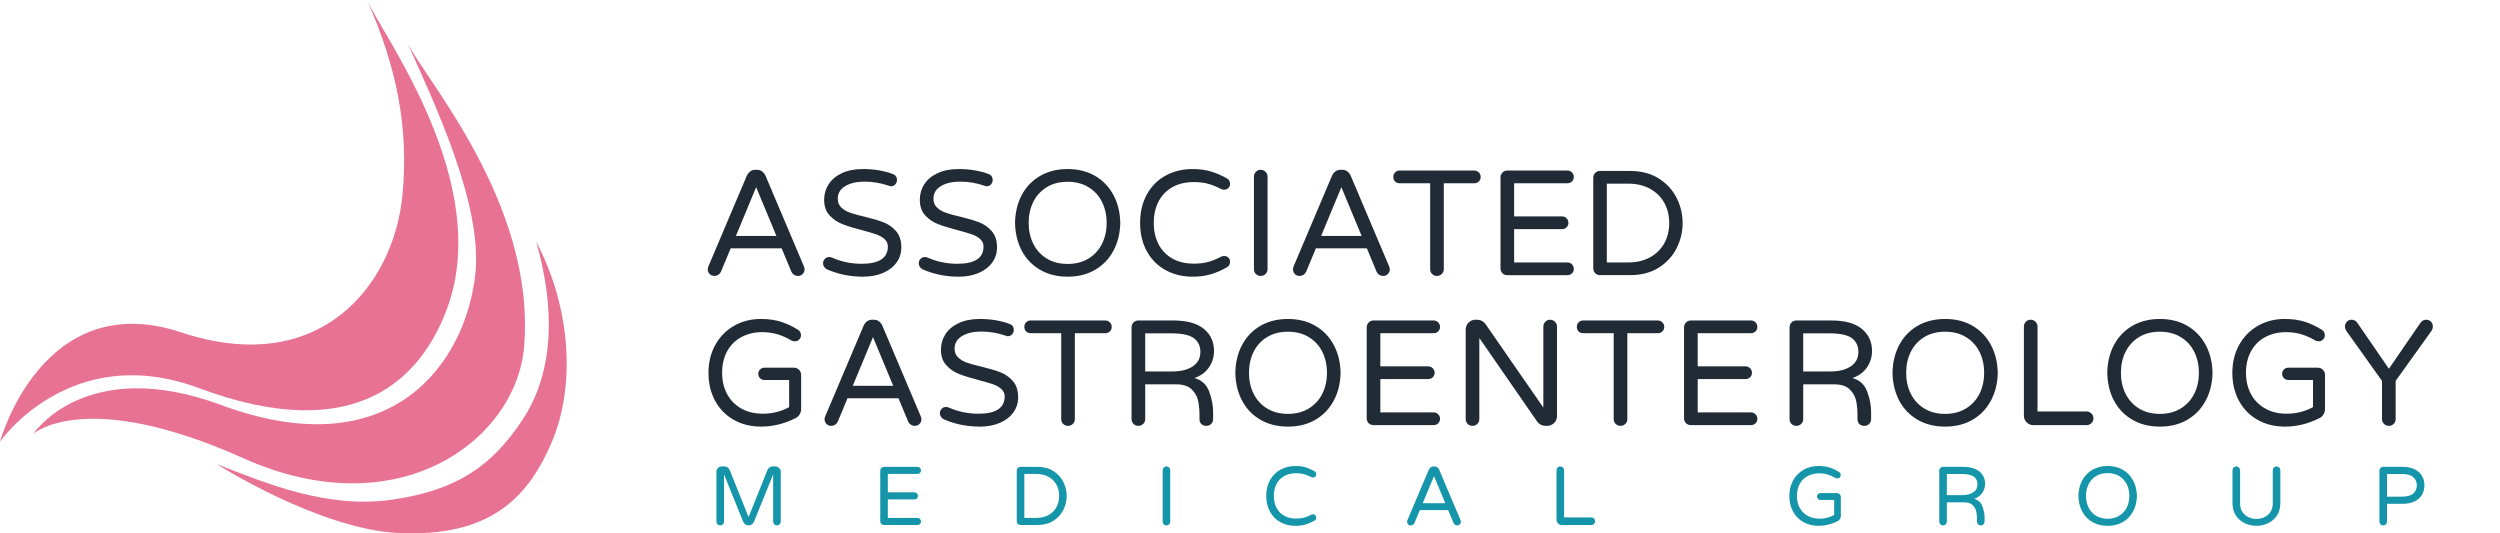 <?xml version="1.0" encoding="UTF-8" standalone="no"?><!DOCTYPE svg PUBLIC "-//W3C//DTD SVG 1.1//EN" "http://www.w3.org/Graphics/SVG/1.1/DTD/svg11.dtd"><svg width="300px" height="64px" viewBox="0 0 300 64" version="1.1" xmlns="http://www.w3.org/2000/svg" xmlns:xlink="http://www.w3.org/1999/xlink" xml:space="preserve" xmlns:serif="http://www.serif.com/" style="fill-rule:evenodd;clip-rule:evenodd;stroke-linejoin:round;stroke-miterlimit:1.414;"><g id="Logo-color" serif:id="Logo/color"><path id="Medical-Group" d="M86.42,63.05c-0.127,0 -0.233,-0.043 -0.32,-0.13c-0.087,-0.087 -0.13,-0.193 -0.13,-0.32l0,-5.97c0,-0.18 0.063,-0.335 0.19,-0.465c0.127,-0.13 0.28,-0.195 0.46,-0.195l0.33,0c0.133,0 0.255,0.04 0.365,0.12c0.11,0.08 0.192,0.18 0.245,0.3l2.27,5.66l2.27,-5.66c0.053,-0.12 0.135,-0.22 0.245,-0.3c0.11,-0.08 0.232,-0.12 0.365,-0.12l0.33,0c0.18,0 0.333,0.065 0.46,0.195c0.127,0.13 0.19,0.285 0.19,0.465l0,5.97c0,0.127 -0.043,0.233 -0.13,0.32c-0.087,0.087 -0.193,0.13 -0.32,0.13c-0.127,0 -0.235,-0.043 -0.325,-0.13c-0.09,-0.087 -0.135,-0.193 -0.135,-0.32l0,-5.68l-2.31,5.71c-0.053,0.127 -0.138,0.228 -0.255,0.305c-0.117,0.077 -0.245,0.115 -0.385,0.115c-0.14,0 -0.268,-0.038 -0.385,-0.115c-0.117,-0.077 -0.202,-0.178 -0.255,-0.305l-2.31,-5.71l0,5.68c0,0.127 -0.045,0.233 -0.135,0.32c-0.09,0.087 -0.198,0.13 -0.325,0.13Zm19.66,-0.05c-0.127,0 -0.233,-0.043 -0.32,-0.13c-0.087,-0.087 -0.13,-0.193 -0.13,-0.32l0,-6.07c0,-0.127 0.043,-0.235 0.13,-0.325c0.087,-0.09 0.193,-0.135 0.32,-0.135l4.01,0c0.12,0 0.222,0.042 0.305,0.125c0.083,0.083 0.125,0.185 0.125,0.305c0,0.12 -0.042,0.22 -0.125,0.3c-0.083,0.08 -0.185,0.12 -0.305,0.12l-3.55,0l0,2.21l3.19,0c0.12,0 0.222,0.042 0.305,0.125c0.083,0.083 0.125,0.185 0.125,0.305c0,0.12 -0.042,0.22 -0.125,0.3c-0.083,0.08 -0.185,0.12 -0.305,0.12l-3.19,0l0,2.22l3.55,0c0.12,0 0.222,0.042 0.305,0.125c0.083,0.083 0.125,0.185 0.125,0.305c0,0.12 -0.042,0.22 -0.125,0.3c-0.083,0.08 -0.185,0.12 -0.305,0.12l-4.01,0Zm16.38,0c-0.127,0 -0.233,-0.043 -0.32,-0.13c-0.087,-0.087 -0.13,-0.193 -0.13,-0.32l0,-6.07c0,-0.127 0.043,-0.235 0.13,-0.325c0.087,-0.09 0.193,-0.135 0.32,-0.135l2.01,0c0.76,0 1.405,0.168 1.935,0.505c0.53,0.337 0.928,0.772 1.195,1.305c0.267,0.533 0.4,1.093 0.4,1.68c0,0.587 -0.133,1.147 -0.4,1.68c-0.267,0.533 -0.665,0.968 -1.195,1.305c-0.53,0.337 -1.175,0.505 -1.935,0.505l-2.01,0Zm1.9,-0.85c0.547,0 1.027,-0.112 1.44,-0.335c0.413,-0.223 0.733,-0.533 0.96,-0.93c0.227,-0.397 0.34,-0.855 0.34,-1.375c0,-0.52 -0.113,-0.978 -0.34,-1.375c-0.227,-0.397 -0.547,-0.707 -0.96,-0.93c-0.413,-0.223 -0.893,-0.335 -1.44,-0.335l-1.44,0l0,5.28l1.44,0Zm15.61,0.9c-0.127,0 -0.233,-0.043 -0.32,-0.13c-0.087,-0.087 -0.13,-0.193 -0.13,-0.32l0,-6.17c0,-0.127 0.043,-0.235 0.13,-0.325c0.087,-0.09 0.193,-0.135 0.32,-0.135c0.127,0 0.235,0.045 0.325,0.135c0.09,0.09 0.135,0.198 0.135,0.325l0,6.17c0,0.127 -0.045,0.233 -0.135,0.32c-0.09,0.087 -0.198,0.13 -0.325,0.13Zm15.48,0.05c-0.667,0 -1.265,-0.145 -1.795,-0.435c-0.53,-0.29 -0.947,-0.707 -1.25,-1.25c-0.303,-0.543 -0.455,-1.178 -0.455,-1.905c0,-0.727 0.152,-1.362 0.455,-1.905c0.303,-0.543 0.72,-0.96 1.25,-1.25c0.53,-0.29 1.128,-0.435 1.795,-0.435c0.453,0 0.858,0.053 1.215,0.16c0.357,0.107 0.712,0.26 1.065,0.46c0.147,0.08 0.22,0.207 0.22,0.38c0,0.1 -0.037,0.188 -0.11,0.265c-0.073,0.077 -0.17,0.115 -0.29,0.115c-0.067,0 -0.127,-0.013 -0.18,-0.04c-0.293,-0.153 -0.58,-0.27 -0.86,-0.35c-0.28,-0.08 -0.603,-0.12 -0.97,-0.12c-0.573,0 -1.062,0.118 -1.465,0.355c-0.403,0.237 -0.707,0.56 -0.91,0.97c-0.203,0.41 -0.305,0.875 -0.305,1.395c0,0.52 0.102,0.985 0.305,1.395c0.203,0.41 0.507,0.733 0.91,0.97c0.403,0.237 0.892,0.355 1.465,0.355c0.367,0 0.69,-0.04 0.97,-0.12c0.28,-0.08 0.567,-0.197 0.86,-0.35c0.053,-0.027 0.113,-0.04 0.18,-0.04c0.12,0 0.217,0.037 0.29,0.11c0.073,0.073 0.11,0.163 0.11,0.27c0,0.173 -0.073,0.3 -0.22,0.38c-0.353,0.2 -0.708,0.353 -1.065,0.46c-0.357,0.107 -0.762,0.16 -1.215,0.16Zm13.85,-0.05c-0.133,0 -0.242,-0.043 -0.325,-0.13c-0.083,-0.087 -0.125,-0.193 -0.125,-0.32c0,-0.053 0.017,-0.12 0.05,-0.2l2.55,-6.02c0.053,-0.12 0.128,-0.218 0.225,-0.295c0.097,-0.077 0.215,-0.115 0.355,-0.115l0.1,0c0.14,0 0.258,0.038 0.355,0.115c0.097,0.077 0.172,0.175 0.225,0.295l2.55,6.02c0.033,0.08 0.05,0.147 0.05,0.2c0,0.127 -0.042,0.233 -0.125,0.32c-0.083,0.087 -0.192,0.13 -0.325,0.13c-0.093,0 -0.178,-0.025 -0.255,-0.075c-0.077,-0.05 -0.135,-0.118 -0.175,-0.205l-0.65,-1.56l-3.4,0l-0.65,1.56c-0.04,0.087 -0.098,0.155 -0.175,0.205c-0.077,0.05 -0.162,0.075 -0.255,0.075Zm1.43,-2.67l2.7,0l-1.35,-3.25l-1.35,3.25Zm16.68,2.62c-0.173,0 -0.322,-0.062 -0.445,-0.185c-0.123,-0.123 -0.185,-0.272 -0.185,-0.445l0,-5.94c0,-0.127 0.043,-0.235 0.13,-0.325c0.087,-0.09 0.193,-0.135 0.32,-0.135c0.127,0 0.235,0.045 0.325,0.135c0.09,0.09 0.135,0.198 0.135,0.325l0,5.66l3.27,0c0.127,0 0.235,0.045 0.325,0.135c0.09,0.09 0.135,0.198 0.135,0.325c0,0.127 -0.045,0.233 -0.135,0.32c-0.09,0.087 -0.198,0.13 -0.325,0.13l-3.55,0Zm30.82,0.1c-0.687,0 -1.297,-0.152 -1.83,-0.455c-0.533,-0.303 -0.947,-0.727 -1.24,-1.27c-0.293,-0.543 -0.44,-1.162 -0.44,-1.855c0,-0.707 0.153,-1.333 0.46,-1.88c0.307,-0.547 0.725,-0.97 1.255,-1.27c0.53,-0.3 1.118,-0.45 1.765,-0.45c0.52,0 0.975,0.063 1.365,0.19c0.39,0.127 0.765,0.303 1.125,0.53c0.053,0.027 0.1,0.073 0.14,0.14c0.04,0.067 0.06,0.14 0.06,0.22c0,0.113 -0.038,0.21 -0.115,0.29c-0.077,0.08 -0.178,0.12 -0.305,0.12c-0.073,0 -0.143,-0.017 -0.21,-0.05c-0.313,-0.187 -0.627,-0.327 -0.94,-0.42c-0.313,-0.093 -0.653,-0.14 -1.02,-0.14c-0.507,0 -0.963,0.107 -1.37,0.32c-0.407,0.213 -0.725,0.525 -0.955,0.935c-0.23,0.41 -0.345,0.898 -0.345,1.465c0,0.52 0.108,0.985 0.325,1.395c0.217,0.41 0.53,0.733 0.94,0.97c0.41,0.237 0.895,0.355 1.455,0.355c0.627,0 1.21,-0.147 1.75,-0.44l0,-1.81l-1.65,0c-0.113,0 -0.21,-0.04 -0.29,-0.12c-0.08,-0.08 -0.12,-0.177 -0.12,-0.29c0,-0.113 0.04,-0.21 0.12,-0.29c0.08,-0.08 0.177,-0.12 0.29,-0.12l1.97,0c0.133,0 0.247,0.047 0.34,0.14c0.093,0.093 0.14,0.207 0.14,0.34l0,2.27c0,0.14 -0.035,0.265 -0.105,0.375c-0.07,0.11 -0.162,0.192 -0.275,0.245c-0.747,0.373 -1.51,0.56 -2.29,0.56Zm14.93,-0.05c-0.127,0 -0.233,-0.043 -0.32,-0.13c-0.087,-0.087 -0.13,-0.193 -0.13,-0.32l0,-6.12c0,-0.127 0.043,-0.235 0.13,-0.325c0.087,-0.09 0.193,-0.135 0.32,-0.135l2.33,0c0.907,0 1.587,0.187 2.04,0.56c0.453,0.373 0.68,0.863 0.68,1.47c0,0.4 -0.112,0.765 -0.335,1.095c-0.223,0.33 -0.548,0.568 -0.975,0.715c0.48,0.127 0.808,0.425 0.985,0.895c0.177,0.47 0.265,0.932 0.265,1.385l0,0.46c0,0.127 -0.043,0.233 -0.13,0.32c-0.087,0.087 -0.193,0.13 -0.32,0.13c-0.14,0 -0.252,-0.042 -0.335,-0.125c-0.083,-0.083 -0.125,-0.192 -0.125,-0.325l0,-0.3c0,-0.333 -0.03,-0.642 -0.09,-0.925c-0.06,-0.283 -0.203,-0.537 -0.43,-0.76c-0.227,-0.223 -0.57,-0.335 -1.03,-0.335l-2.07,0l0,2.32c0,0.127 -0.045,0.233 -0.135,0.32c-0.09,0.087 -0.198,0.13 -0.325,0.13Zm2.27,-3.63c0.573,0 1.028,-0.113 1.365,-0.34c0.337,-0.227 0.505,-0.547 0.505,-0.96c0,-0.4 -0.145,-0.707 -0.435,-0.92c-0.29,-0.213 -0.785,-0.32 -1.485,-0.32l-1.76,0l0,2.54l1.81,0Zm17.49,3.68c-0.7,0 -1.313,-0.153 -1.84,-0.46c-0.527,-0.307 -0.933,-0.73 -1.22,-1.27c-0.287,-0.54 -0.437,-1.16 -0.45,-1.86c0.013,-0.7 0.163,-1.32 0.45,-1.86c0.287,-0.54 0.693,-0.963 1.22,-1.27c0.527,-0.307 1.14,-0.46 1.84,-0.46c0.7,0 1.312,0.153 1.835,0.46c0.523,0.307 0.93,0.732 1.22,1.275c0.29,0.543 0.442,1.162 0.455,1.855c-0.013,0.693 -0.165,1.312 -0.455,1.855c-0.29,0.543 -0.697,0.968 -1.22,1.275c-0.523,0.307 -1.135,0.46 -1.835,0.46Zm0,-0.85c0.533,0 0.997,-0.12 1.39,-0.36c0.393,-0.24 0.693,-0.567 0.9,-0.98c0.207,-0.413 0.31,-0.88 0.31,-1.4c0,-0.52 -0.103,-0.987 -0.31,-1.4c-0.207,-0.413 -0.507,-0.74 -0.9,-0.98c-0.393,-0.24 -0.857,-0.36 -1.39,-0.36c-0.54,0 -1.005,0.12 -1.395,0.36c-0.39,0.24 -0.688,0.567 -0.895,0.98c-0.207,0.413 -0.31,0.88 -0.31,1.4c0,0.52 0.103,0.987 0.31,1.4c0.207,0.413 0.505,0.74 0.895,0.98c0.39,0.24 0.855,0.36 1.395,0.36Zm17.85,0.85c-0.473,0 -0.93,-0.1 -1.37,-0.3c-0.44,-0.2 -0.8,-0.505 -1.08,-0.915c-0.28,-0.41 -0.42,-0.912 -0.42,-1.505l0,-3.95c0,-0.127 0.043,-0.235 0.13,-0.325c0.087,-0.09 0.193,-0.135 0.32,-0.135c0.127,0 0.235,0.045 0.325,0.135c0.09,0.09 0.135,0.198 0.135,0.325l0,3.98c0,0.4 0.092,0.74 0.275,1.02c0.183,0.28 0.425,0.49 0.725,0.63c0.3,0.14 0.62,0.21 0.96,0.21c0.34,0 0.66,-0.07 0.96,-0.21c0.3,-0.14 0.542,-0.35 0.725,-0.63c0.183,-0.28 0.275,-0.62 0.275,-1.02l0,-3.98c0,-0.127 0.043,-0.235 0.13,-0.325c0.087,-0.09 0.193,-0.135 0.32,-0.135c0.127,0 0.235,0.045 0.325,0.135c0.09,0.09 0.135,0.198 0.135,0.325l0,3.95c0,0.593 -0.14,1.095 -0.42,1.505c-0.28,0.41 -0.64,0.715 -1.08,0.915c-0.44,0.2 -0.897,0.3 -1.37,0.3Zm15.21,-0.05c-0.127,0 -0.233,-0.043 -0.32,-0.13c-0.087,-0.087 -0.13,-0.193 -0.13,-0.32l0,-6.12c0,-0.127 0.043,-0.235 0.13,-0.325c0.087,-0.09 0.193,-0.135 0.32,-0.135l2.28,0c0.633,0 1.15,0.107 1.55,0.32c0.4,0.213 0.687,0.487 0.86,0.82c0.173,0.333 0.26,0.693 0.26,1.08c0,0.387 -0.087,0.747 -0.26,1.08c-0.173,0.333 -0.46,0.607 -0.86,0.82c-0.4,0.213 -0.917,0.32 -1.55,0.32l-1.82,0l0,2.14c0,0.127 -0.045,0.233 -0.135,0.32c-0.09,0.087 -0.198,0.13 -0.325,0.13Zm2.19,-3.45c0.68,0 1.158,-0.13 1.435,-0.39c0.277,-0.26 0.415,-0.583 0.415,-0.97c0,-0.387 -0.138,-0.71 -0.415,-0.97c-0.277,-0.26 -0.755,-0.39 -1.435,-0.39l-1.73,0l0,2.72l1.73,0Z" style="fill:#1595a9;"/><path d="M259.188,51.193c-1.259,0 -2.363,-0.275 -3.31,-0.827c-0.948,-0.552 -1.68,-1.313 -2.196,-2.284c-0.515,-0.973 -0.785,-2.088 -0.809,-3.347c0.024,-1.259 0.294,-2.375 0.809,-3.346c0.516,-0.972 1.248,-1.734 2.196,-2.286c0.947,-0.552 2.051,-0.827 3.31,-0.827c1.259,0 2.359,0.275 3.302,0.827c0.941,0.552 1.673,1.317 2.194,2.294c0.522,0.978 0.794,2.091 0.818,3.338c-0.024,1.248 -0.296,2.359 -0.818,3.337c-0.521,0.977 -1.253,1.742 -2.194,2.294c-0.943,0.552 -2.043,0.827 -3.302,0.827Zm-25.772,0c-1.258,0 -2.362,-0.275 -3.31,-0.827c-0.947,-0.552 -1.679,-1.313 -2.195,-2.284c-0.515,-0.973 -0.785,-2.088 -0.809,-3.347c0.024,-1.259 0.294,-2.375 0.809,-3.346c0.516,-0.972 1.248,-1.734 2.195,-2.286c0.948,-0.552 2.052,-0.827 3.31,-0.827c1.26,0 2.36,0.275 3.302,0.827c0.941,0.552 1.673,1.317 2.195,2.294c0.521,0.978 0.794,2.091 0.819,3.338c-0.025,1.248 -0.298,2.359 -0.819,3.337c-0.522,0.977 -1.254,1.742 -2.195,2.294c-0.942,0.552 -2.042,0.827 -3.302,0.827Zm-78.861,0c-1.258,0 -2.362,-0.275 -3.31,-0.827c-0.947,-0.552 -1.679,-1.313 -2.194,-2.284c-0.516,-0.973 -0.786,-2.088 -0.81,-3.347c0.024,-1.259 0.294,-2.375 0.81,-3.346c0.515,-0.972 1.247,-1.734 2.194,-2.286c0.948,-0.552 2.052,-0.827 3.31,-0.827c1.26,0 2.36,0.275 3.302,0.827c0.941,0.552 1.673,1.317 2.195,2.294c0.521,0.978 0.795,2.091 0.819,3.338c-0.024,1.248 -0.298,2.359 -0.819,3.337c-0.522,0.977 -1.254,1.742 -2.195,2.294c-0.942,0.552 -2.042,0.827 -3.302,0.827Zm-63.222,0c-1.236,0 -2.333,-0.272 -3.292,-0.818c-0.96,-0.546 -1.704,-1.307 -2.232,-2.285c-0.527,-0.977 -0.791,-2.09 -0.791,-3.337c0,-1.272 0.276,-2.399 0.828,-3.383c0.552,-0.983 1.304,-1.744 2.258,-2.284c0.953,-0.54 2.012,-0.81 3.175,-0.81c0.936,0 1.754,0.114 2.456,0.342c0.702,0.227 1.376,0.546 2.024,0.954c0.095,0.047 0.18,0.131 0.252,0.251c0.072,0.12 0.108,0.252 0.108,0.396c0,0.204 -0.069,0.378 -0.208,0.521c-0.137,0.145 -0.32,0.216 -0.548,0.216c-0.132,0 -0.258,-0.029 -0.378,-0.09c-0.564,-0.335 -1.128,-0.587 -1.69,-0.754c-0.564,-0.169 -1.177,-0.253 -1.836,-0.253c-0.912,0 -1.734,0.192 -2.464,0.576c-0.732,0.383 -1.305,0.945 -1.719,1.682c-0.413,0.738 -0.621,1.616 -0.621,2.636c0,0.936 0.196,1.772 0.585,2.509c0.39,0.738 0.954,1.32 1.691,1.746c0.738,0.425 1.611,0.638 2.618,0.638c1.128,0 2.177,-0.263 3.149,-0.791l0,-3.256l-2.969,0c-0.204,0 -0.378,-0.073 -0.522,-0.217c-0.144,-0.143 -0.215,-0.318 -0.215,-0.522c0,-0.203 0.071,-0.377 0.215,-0.521c0.144,-0.144 0.318,-0.216 0.522,-0.216l3.544,0c0.24,0 0.444,0.084 0.612,0.252c0.168,0.168 0.251,0.372 0.251,0.611l0,4.084c0,0.253 -0.062,0.477 -0.188,0.675c-0.127,0.199 -0.291,0.346 -0.495,0.441c-1.343,0.671 -2.717,1.007 -4.12,1.007Zm26.239,0c-1.523,0 -2.95,-0.287 -4.282,-0.863c-0.144,-0.06 -0.264,-0.159 -0.36,-0.297c-0.096,-0.138 -0.144,-0.285 -0.144,-0.441c0,-0.204 0.069,-0.38 0.208,-0.531c0.137,-0.149 0.314,-0.225 0.53,-0.225c0.12,0 0.234,0.025 0.342,0.073c1.104,0.491 2.284,0.737 3.544,0.737c2.099,0 3.149,-0.689 3.149,-2.069c0,-0.36 -0.135,-0.66 -0.405,-0.899c-0.27,-0.24 -0.603,-0.429 -0.999,-0.567c-0.396,-0.138 -0.96,-0.303 -1.691,-0.495c-0.971,-0.251 -1.757,-0.495 -2.357,-0.728c-0.599,-0.234 -1.115,-0.585 -1.547,-1.053c-0.431,-0.468 -0.648,-1.091 -0.648,-1.871c0,-0.684 0.18,-1.304 0.54,-1.862c0.36,-0.558 0.891,-1.001 1.592,-1.331c0.702,-0.33 1.544,-0.495 2.528,-0.495c1.319,0 2.513,0.197 3.58,0.594c0.336,0.119 0.504,0.359 0.504,0.719c0,0.192 -0.066,0.366 -0.198,0.523c-0.132,0.155 -0.306,0.233 -0.522,0.233c-0.071,0 -0.168,-0.024 -0.287,-0.072c-0.936,-0.324 -1.902,-0.486 -2.897,-0.486c-0.948,0 -1.718,0.18 -2.312,0.54c-0.593,0.359 -0.891,0.863 -0.891,1.512c0,0.431 0.142,0.782 0.423,1.052c0.282,0.27 0.636,0.479 1.062,0.63c0.426,0.149 1.004,0.308 1.736,0.476c0.948,0.228 1.712,0.456 2.294,0.683c0.581,0.228 1.08,0.583 1.493,1.062c0.414,0.48 0.621,1.127 0.621,1.943c0,0.672 -0.192,1.274 -0.576,1.809c-0.384,0.533 -0.924,0.95 -1.619,1.249c-0.696,0.301 -1.499,0.45 -2.411,0.45Zm156.625,0c-1.236,0 -2.333,-0.272 -3.293,-0.818c-0.96,-0.546 -1.703,-1.307 -2.231,-2.285c-0.527,-0.977 -0.792,-2.09 -0.792,-3.337c0,-1.272 0.277,-2.399 0.827,-3.383c0.552,-0.983 1.305,-1.744 2.258,-2.284c0.954,-0.54 2.013,-0.81 3.176,-0.81c0.936,0 1.754,0.114 2.456,0.342c0.701,0.227 1.376,0.546 2.024,0.954c0.096,0.047 0.18,0.131 0.252,0.251c0.072,0.12 0.107,0.252 0.107,0.396c0,0.204 -0.068,0.378 -0.206,0.521c-0.138,0.145 -0.321,0.216 -0.548,0.216c-0.133,0 -0.258,-0.029 -0.379,-0.09c-0.563,-0.335 -1.127,-0.587 -1.691,-0.754c-0.564,-0.169 -1.175,-0.253 -1.835,-0.253c-0.911,0 -1.733,0.192 -2.465,0.576c-0.731,0.383 -1.304,0.945 -1.718,1.682c-0.413,0.738 -0.621,1.616 -0.621,2.636c0,0.936 0.195,1.772 0.585,2.509c0.391,0.738 0.953,1.32 1.692,1.746c0.737,0.425 1.609,0.638 2.617,0.638c1.128,0 2.178,-0.263 3.149,-0.791l0,-3.256l-2.969,0c-0.203,0 -0.378,-0.073 -0.522,-0.217c-0.143,-0.143 -0.216,-0.318 -0.216,-0.522c0,-0.203 0.073,-0.377 0.216,-0.521c0.144,-0.144 0.319,-0.216 0.522,-0.216l3.545,0c0.239,0 0.443,0.084 0.611,0.252c0.168,0.168 0.252,0.372 0.252,0.611l0,4.084c0,0.253 -0.063,0.477 -0.189,0.675c-0.126,0.199 -0.29,0.346 -0.494,0.441c-1.344,0.671 -2.717,1.007 -4.12,1.007c0,0 0,0 0,0Zm-57.812,-5.073l0,4.174c0,0.228 -0.081,0.42 -0.243,0.576c-0.161,0.155 -0.357,0.233 -0.585,0.233c-0.227,0 -0.419,-0.078 -0.575,-0.233c-0.157,-0.156 -0.235,-0.348 -0.235,-0.576l0,-11.011c0,-0.227 0.078,-0.422 0.235,-0.585c0.156,-0.161 0.348,-0.242 0.575,-0.242l4.192,0c1.632,0 2.855,0.336 3.671,1.007c0.815,0.672 1.223,1.554 1.223,2.645c0,0.72 -0.201,1.376 -0.602,1.97c-0.403,0.594 -0.987,1.023 -1.755,1.287c0.864,0.227 1.454,0.764 1.772,1.61c0.318,0.845 0.477,1.676 0.477,2.491l0,0.828c0,0.228 -0.079,0.42 -0.234,0.576c-0.156,0.155 -0.348,0.233 -0.575,0.233c-0.253,0 -0.453,-0.074 -0.604,-0.225c-0.149,-0.149 -0.225,-0.344 -0.225,-0.584l0,-0.54c0,-0.599 -0.053,-1.155 -0.161,-1.664c-0.109,-0.51 -0.366,-0.965 -0.773,-1.367c-0.409,-0.402 -1.026,-0.603 -1.854,-0.603l-3.724,0Zm-78.961,0l0,4.174c0,0.228 -0.08,0.42 -0.243,0.576c-0.162,0.155 -0.356,0.233 -0.585,0.233c-0.228,0 -0.419,-0.078 -0.576,-0.233c-0.155,-0.156 -0.233,-0.348 -0.233,-0.576l0,-11.011c0,-0.227 0.078,-0.422 0.233,-0.585c0.157,-0.161 0.348,-0.242 0.576,-0.242l4.193,0c1.63,0 2.854,0.336 3.67,1.007c0.815,0.672 1.223,1.554 1.223,2.645c0,0.72 -0.201,1.376 -0.602,1.97c-0.403,0.594 -0.988,1.023 -1.754,1.287c0.863,0.227 1.453,0.764 1.771,1.61c0.319,0.845 0.477,1.676 0.477,2.491l0,0.828c0,0.228 -0.078,0.42 -0.234,0.576c-0.156,0.155 -0.348,0.233 -0.575,0.233c-0.252,0 -0.453,-0.074 -0.603,-0.225c-0.15,-0.149 -0.225,-0.344 -0.225,-0.584l0,-0.54c0,-0.599 -0.054,-1.155 -0.162,-1.664c-0.108,-0.51 -0.366,-0.965 -0.773,-1.367c-0.408,-0.402 -1.026,-0.603 -1.853,-0.603l-3.725,0Zm39.268,4.983c-0.227,0 -0.419,-0.078 -0.575,-0.233c-0.155,-0.156 -0.234,-0.348 -0.234,-0.576l0,-10.741c0,-0.324 0.114,-0.602 0.342,-0.836c0.228,-0.234 0.503,-0.351 0.827,-0.351l0.234,0c0.384,0 0.714,0.18 0.99,0.54l6.926,10.003l0,-9.716c0,-0.227 0.078,-0.422 0.234,-0.585c0.157,-0.161 0.348,-0.242 0.576,-0.242c0.228,0 0.423,0.081 0.585,0.242c0.162,0.163 0.242,0.358 0.242,0.585l0,10.741c0,0.324 -0.116,0.6 -0.35,0.828c-0.234,0.227 -0.513,0.341 -0.837,0.341l-0.216,0c-0.191,0 -0.371,-0.045 -0.539,-0.135c-0.168,-0.09 -0.306,-0.206 -0.415,-0.35l-6.961,-10.058l0,9.734c0,0.228 -0.082,0.42 -0.244,0.576c-0.161,0.155 -0.356,0.233 -0.585,0.233Zm-47.71,-11.118l0,10.309c0,0.228 -0.08,0.42 -0.243,0.576c-0.162,0.155 -0.356,0.233 -0.584,0.233c-0.229,0 -0.42,-0.078 -0.576,-0.233c-0.156,-0.156 -0.234,-0.348 -0.234,-0.576l0,-10.309l-3.67,0c-0.216,0 -0.396,-0.072 -0.54,-0.216c-0.144,-0.143 -0.215,-0.323 -0.215,-0.54c0,-0.216 0.071,-0.398 0.215,-0.548c0.144,-0.15 0.324,-0.225 0.54,-0.225l8.959,0c0.217,0 0.4,0.075 0.549,0.225c0.15,0.15 0.225,0.332 0.225,0.548c0,0.217 -0.075,0.397 -0.225,0.54c-0.149,0.144 -0.332,0.216 -0.549,0.216l-3.652,0Zm66.299,0l0,10.309c0,0.228 -0.08,0.42 -0.243,0.576c-0.161,0.155 -0.356,0.233 -0.584,0.233c-0.229,0 -0.419,-0.078 -0.576,-0.233c-0.156,-0.156 -0.234,-0.348 -0.234,-0.576l0,-10.309l-3.67,0c-0.216,0 -0.395,-0.072 -0.54,-0.216c-0.144,-0.143 -0.215,-0.323 -0.215,-0.54c0,-0.216 0.071,-0.398 0.215,-0.548c0.145,-0.15 0.324,-0.225 0.54,-0.225l8.959,0c0.217,0 0.4,0.075 0.549,0.225c0.15,0.15 0.225,0.332 0.225,0.548c0,0.217 -0.075,0.397 -0.225,0.54c-0.149,0.144 -0.332,0.216 -0.549,0.216l-3.652,0Zm91.387,11.118c-0.228,0 -0.423,-0.078 -0.584,-0.233c-0.163,-0.156 -0.244,-0.348 -0.244,-0.576l0,-4.588l-4.3,-6.027c-0.095,-0.156 -0.144,-0.318 -0.144,-0.486c0,-0.227 0.076,-0.422 0.225,-0.585c0.151,-0.161 0.339,-0.242 0.568,-0.242c0.299,0 0.539,0.138 0.719,0.414l3.76,5.469l3.761,-5.469c0.179,-0.276 0.419,-0.414 0.719,-0.414c0.227,0 0.419,0.081 0.575,0.242c0.156,0.163 0.228,0.358 0.216,0.585c0,0.168 -0.048,0.33 -0.143,0.486l-4.318,6.027l0,4.588c0,0.228 -0.078,0.42 -0.235,0.576c-0.155,0.155 -0.347,0.233 -0.575,0.233Zm-184.968,-3.31l-1.169,2.807c-0.073,0.155 -0.177,0.278 -0.315,0.368c-0.139,0.09 -0.291,0.135 -0.459,0.135c-0.24,0 -0.434,-0.078 -0.585,-0.233c-0.15,-0.156 -0.225,-0.348 -0.225,-0.576c0,-0.096 0.03,-0.216 0.09,-0.36l4.588,-10.831c0.096,-0.216 0.231,-0.393 0.404,-0.53c0.175,-0.138 0.388,-0.207 0.639,-0.207l0.18,0c0.252,0 0.465,0.069 0.639,0.207c0.174,0.137 0.309,0.314 0.404,0.53l4.589,10.831c0.059,0.144 0.09,0.264 0.09,0.36c0,0.228 -0.076,0.42 -0.225,0.576c-0.15,0.155 -0.346,0.233 -0.585,0.233c-0.168,0 -0.321,-0.045 -0.458,-0.135c-0.139,-0.09 -0.244,-0.213 -0.315,-0.368l-1.17,-2.807l-6.117,0Zm142.3,3.22c-0.313,0 -0.58,-0.111 -0.801,-0.332c-0.222,-0.222 -0.333,-0.49 -0.333,-0.801l0,-10.687c0,-0.227 0.078,-0.422 0.234,-0.585c0.156,-0.161 0.348,-0.242 0.576,-0.242c0.227,0 0.422,0.081 0.584,0.242c0.162,0.163 0.243,0.358 0.243,0.585l0,10.183l5.883,0c0.228,0 0.423,0.081 0.585,0.244c0.162,0.161 0.243,0.356 0.243,0.584c0,0.228 -0.081,0.42 -0.243,0.576c-0.162,0.155 -0.357,0.233 -0.585,0.233l-6.386,0Zm-79.186,0c-0.227,0 -0.419,-0.078 -0.575,-0.233c-0.156,-0.156 -0.234,-0.348 -0.234,-0.576l0,-10.921c0,-0.227 0.078,-0.422 0.234,-0.585c0.156,-0.161 0.348,-0.242 0.575,-0.242l7.215,0c0.216,0 0.398,0.075 0.549,0.225c0.15,0.15 0.225,0.332 0.225,0.548c0,0.217 -0.075,0.397 -0.225,0.54c-0.151,0.144 -0.333,0.216 -0.549,0.216l-6.387,0l0,3.977l5.74,0c0.215,0 0.398,0.074 0.548,0.225c0.15,0.149 0.225,0.332 0.225,0.548c0,0.215 -0.075,0.395 -0.225,0.54c-0.15,0.144 -0.333,0.215 -0.548,0.215l-5.74,0l0,3.995l6.387,0c0.216,0 0.398,0.075 0.549,0.225c0.15,0.149 0.225,0.332 0.225,0.548c0,0.215 -0.075,0.395 -0.225,0.54c-0.151,0.144 -0.333,0.215 -0.549,0.215l-7.215,0Zm38.081,0c-0.228,0 -0.419,-0.078 -0.576,-0.233c-0.155,-0.156 -0.233,-0.348 -0.233,-0.576l0,-10.921c0,-0.227 0.078,-0.422 0.233,-0.585c0.157,-0.161 0.348,-0.242 0.576,-0.242l7.216,0c0.215,0 0.398,0.075 0.548,0.225c0.149,0.15 0.225,0.332 0.225,0.548c0,0.217 -0.076,0.397 -0.225,0.54c-0.15,0.144 -0.333,0.216 -0.548,0.216l-6.388,0l0,3.977l5.739,0c0.216,0 0.4,0.074 0.549,0.225c0.15,0.149 0.225,0.332 0.225,0.548c0,0.215 -0.075,0.395 -0.225,0.54c-0.149,0.144 -0.333,0.215 -0.549,0.215l-5.739,0l0,3.995l6.388,0c0.215,0 0.398,0.075 0.548,0.225c0.149,0.149 0.225,0.332 0.225,0.548c0,0.215 -0.076,0.395 -0.225,0.54c-0.15,0.144 -0.333,0.215 -0.548,0.215l-7.216,0Zm56.293,-1.348c0.959,0 1.793,-0.216 2.501,-0.649c0.707,-0.431 1.247,-1.019 1.619,-1.763c0.372,-0.743 0.557,-1.583 0.557,-2.518c0,-0.936 -0.185,-1.775 -0.557,-2.519c-0.372,-0.744 -0.912,-1.331 -1.619,-1.763c-0.708,-0.431 -1.542,-0.648 -2.501,-0.648c-0.972,0 -1.808,0.217 -2.51,0.648c-0.701,0.432 -1.238,1.019 -1.61,1.763c-0.372,0.744 -0.558,1.583 -0.558,2.519c0,0.935 0.186,1.775 0.558,2.518c0.372,0.744 0.909,1.332 1.61,1.763c0.702,0.433 1.538,0.649 2.51,0.649Zm-25.772,0c0.96,0 1.794,-0.216 2.502,-0.649c0.707,-0.431 1.246,-1.019 1.618,-1.763c0.372,-0.743 0.559,-1.583 0.559,-2.518c0,-0.936 -0.187,-1.775 -0.559,-2.519c-0.372,-0.744 -0.911,-1.331 -1.618,-1.763c-0.708,-0.431 -1.542,-0.648 -2.502,-0.648c-0.971,0 -1.808,0.217 -2.509,0.648c-0.702,0.432 -1.239,1.019 -1.611,1.763c-0.371,0.744 -0.557,1.583 -0.557,2.519c0,0.935 0.186,1.775 0.557,2.518c0.372,0.744 0.909,1.332 1.611,1.763c0.701,0.433 1.538,0.649 2.509,0.649Zm-78.861,0c0.96,0 1.794,-0.216 2.502,-0.649c0.708,-0.431 1.246,-1.019 1.618,-1.763c0.372,-0.743 0.559,-1.583 0.559,-2.518c0,-0.936 -0.187,-1.775 -0.559,-2.519c-0.372,-0.744 -0.91,-1.331 -1.618,-1.763c-0.708,-0.431 -1.542,-0.648 -2.502,-0.648c-0.971,0 -1.808,0.217 -2.509,0.648c-0.702,0.432 -1.239,1.019 -1.611,1.763c-0.372,0.744 -0.557,1.583 -0.557,2.519c0,0.935 0.185,1.775 0.557,2.518c0.372,0.744 0.909,1.332 1.611,1.763c0.701,0.433 1.538,0.649 2.509,0.649Zm-52.225,-3.365l4.857,0l-2.429,-5.847l-2.428,5.847Zm117.221,-6.297l-3.166,0l0,4.57l3.256,0c1.032,0 1.851,-0.204 2.456,-0.611c0.606,-0.409 0.909,-0.985 0.909,-1.728c0,-0.719 -0.261,-1.271 -0.783,-1.655c-0.522,-0.384 -1.413,-0.576 -2.672,-0.576Zm-78.961,0l-3.166,0l0,4.57l3.256,0c1.032,0 1.851,-0.204 2.457,-0.611c0.605,-0.409 0.908,-0.985 0.908,-1.728c0,-0.719 -0.261,-1.271 -0.783,-1.655c-0.521,-0.384 -1.412,-0.576 -2.672,-0.576Zm2.519,-6.8c-1.199,0 -2.275,-0.262 -3.229,-0.783c-0.953,-0.522 -1.704,-1.271 -2.249,-2.249c-0.545,-0.978 -0.818,-2.12 -0.818,-3.428c0,-1.306 0.273,-2.449 0.818,-3.426c0.545,-0.978 1.296,-1.728 2.249,-2.249c0.954,-0.523 2.03,-0.783 3.229,-0.783c0.816,0 1.544,0.096 2.186,0.288c0.642,0.192 1.28,0.467 1.917,0.827c0.263,0.144 0.395,0.372 0.395,0.684c0,0.18 -0.066,0.339 -0.198,0.477c-0.131,0.138 -0.306,0.206 -0.522,0.206c-0.12,0 -0.227,-0.023 -0.324,-0.071c-0.527,-0.277 -1.043,-0.486 -1.547,-0.63c-0.503,-0.144 -1.085,-0.216 -1.744,-0.216c-1.033,0 -1.91,0.213 -2.637,0.638c-0.725,0.426 -1.27,1.009 -1.637,1.746c-0.365,0.737 -0.548,1.575 -0.548,2.509c0,0.936 0.183,1.772 0.548,2.511c0.367,0.737 0.912,1.319 1.637,1.744c0.727,0.426 1.604,0.639 2.637,0.639c0.659,0 1.241,-0.071 1.744,-0.215c0.504,-0.145 1.02,-0.355 1.547,-0.63c0.097,-0.048 0.204,-0.072 0.324,-0.072c0.216,0 0.391,0.065 0.522,0.197c0.132,0.133 0.198,0.294 0.198,0.486c0,0.312 -0.132,0.54 -0.395,0.684c-0.637,0.36 -1.275,0.636 -1.917,0.828c-0.642,0.191 -1.37,0.288 -2.186,0.288Zm-28.074,0c-1.522,0 -2.95,-0.288 -4.282,-0.864c-0.144,-0.06 -0.263,-0.159 -0.36,-0.297c-0.095,-0.137 -0.144,-0.284 -0.144,-0.44c0,-0.204 0.07,-0.382 0.208,-0.531c0.137,-0.151 0.315,-0.225 0.53,-0.225c0.12,0 0.235,0.024 0.342,0.071c1.104,0.493 2.284,0.738 3.544,0.738c2.099,0 3.149,-0.69 3.149,-2.069c0,-0.36 -0.135,-0.659 -0.405,-0.9c-0.27,-0.239 -0.602,-0.429 -0.998,-0.566c-0.396,-0.138 -0.96,-0.302 -1.692,-0.495c-0.971,-0.252 -1.757,-0.494 -2.357,-0.728c-0.599,-0.234 -1.115,-0.585 -1.547,-1.053c-0.431,-0.468 -0.647,-1.091 -0.647,-1.871c0,-0.684 0.18,-1.305 0.539,-1.862c0.36,-0.557 0.891,-1.002 1.593,-1.331c0.702,-0.33 1.543,-0.495 2.527,-0.495c1.319,0 2.513,0.198 3.581,0.594c0.335,0.119 0.503,0.36 0.503,0.72c0,0.192 -0.066,0.365 -0.197,0.521c-0.133,0.156 -0.306,0.233 -0.523,0.233c-0.071,0 -0.167,-0.024 -0.287,-0.071c-0.936,-0.324 -1.901,-0.486 -2.897,-0.486c-0.948,0 -1.718,0.18 -2.311,0.54c-0.594,0.36 -0.891,0.863 -0.891,1.511c0,0.432 0.141,0.783 0.422,1.053c0.282,0.27 0.636,0.48 1.062,0.629c0.426,0.15 1.004,0.309 1.736,0.477c0.948,0.228 1.713,0.455 2.294,0.684c0.582,0.228 1.08,0.581 1.493,1.062c0.414,0.479 0.621,1.126 0.621,1.942c0,0.672 -0.192,1.275 -0.576,1.808c-0.384,0.534 -0.923,0.951 -1.619,1.251c-0.696,0.299 -1.499,0.45 -2.411,0.45Zm-11.482,0c-1.524,0 -2.95,-0.288 -4.282,-0.864c-0.144,-0.06 -0.263,-0.159 -0.36,-0.297c-0.095,-0.137 -0.144,-0.284 -0.144,-0.44c0,-0.204 0.069,-0.382 0.208,-0.531c0.137,-0.151 0.315,-0.225 0.53,-0.225c0.12,0 0.233,0.024 0.342,0.071c1.104,0.493 2.284,0.738 3.544,0.738c2.099,0 3.149,-0.69 3.149,-2.069c0,-0.36 -0.135,-0.659 -0.405,-0.9c-0.27,-0.239 -0.603,-0.429 -0.998,-0.566c-0.397,-0.138 -0.96,-0.302 -1.692,-0.495c-0.971,-0.252 -1.757,-0.494 -2.357,-0.728c-0.599,-0.234 -1.115,-0.585 -1.547,-1.053c-0.431,-0.468 -0.647,-1.091 -0.647,-1.871c0,-0.684 0.179,-1.305 0.539,-1.862c0.36,-0.557 0.89,-1.002 1.592,-1.331c0.701,-0.33 1.544,-0.495 2.528,-0.495c1.319,0 2.513,0.198 3.58,0.594c0.336,0.119 0.504,0.36 0.504,0.72c0,0.192 -0.066,0.365 -0.197,0.521c-0.133,0.156 -0.307,0.233 -0.523,0.233c-0.072,0 -0.168,-0.024 -0.287,-0.071c-0.936,-0.324 -1.902,-0.486 -2.897,-0.486c-0.948,0 -1.718,0.18 -2.312,0.54c-0.593,0.36 -0.89,0.863 -0.89,1.511c0,0.432 0.14,0.783 0.422,1.053c0.282,0.27 0.636,0.48 1.062,0.629c0.426,0.15 1.004,0.309 1.736,0.477c0.948,0.228 1.713,0.455 2.294,0.684c0.582,0.228 1.08,0.581 1.493,1.062c0.414,0.479 0.62,1.126 0.62,1.942c0,0.672 -0.191,1.275 -0.575,1.808c-0.384,0.534 -0.924,0.951 -1.619,1.251c-0.696,0.299 -1.499,0.45 -2.411,0.45Zm24.565,0c-1.258,0 -2.362,-0.276 -3.31,-0.828c-0.947,-0.552 -1.679,-1.313 -2.194,-2.285c-0.516,-0.971 -0.786,-2.087 -0.81,-3.347c0.024,-1.259 0.294,-2.374 0.81,-3.346c0.515,-0.971 1.247,-1.733 2.194,-2.284c0.948,-0.552 2.052,-0.828 3.31,-0.828c1.26,0 2.36,0.276 3.302,0.828c0.941,0.551 1.673,1.316 2.195,2.294c0.522,0.977 0.795,2.089 0.819,3.336c-0.024,1.248 -0.297,2.36 -0.819,3.338c-0.522,0.978 -1.254,1.742 -2.195,2.294c-0.942,0.552 -2.042,0.828 -3.302,0.828Zm45.138,-11.209l0,10.309c0,0.228 -0.08,0.42 -0.243,0.576c-0.161,0.156 -0.356,0.234 -0.584,0.234c-0.228,0 -0.42,-0.078 -0.576,-0.234c-0.156,-0.156 -0.234,-0.348 -0.234,-0.576l0,-10.309l-3.67,0c-0.216,0 -0.395,-0.072 -0.54,-0.215c-0.144,-0.145 -0.215,-0.325 -0.215,-0.54c0,-0.216 0.071,-0.4 0.215,-0.549c0.145,-0.15 0.324,-0.225 0.54,-0.225l8.959,0c0.217,0 0.4,0.075 0.549,0.225c0.15,0.149 0.225,0.333 0.225,0.549c0,0.215 -0.075,0.395 -0.225,0.54c-0.149,0.143 -0.332,0.215 -0.549,0.215l-3.652,0Zm-21.975,11.119c-0.228,0 -0.42,-0.078 -0.576,-0.234c-0.156,-0.156 -0.233,-0.348 -0.233,-0.576l0,-11.1c0,-0.229 0.077,-0.423 0.233,-0.585c0.156,-0.163 0.348,-0.243 0.576,-0.243c0.228,0 0.423,0.08 0.585,0.243c0.162,0.162 0.243,0.356 0.243,0.585l0,11.1c0,0.228 -0.081,0.42 -0.243,0.576c-0.162,0.156 -0.357,0.234 -0.585,0.234Zm-63.6,-3.311l-1.169,2.807c-0.073,0.156 -0.177,0.279 -0.315,0.369c-0.138,0.09 -0.291,0.135 -0.459,0.135c-0.24,0 -0.435,-0.078 -0.585,-0.234c-0.15,-0.156 -0.225,-0.348 -0.225,-0.576c0,-0.096 0.03,-0.216 0.09,-0.36l4.588,-10.83c0.096,-0.217 0.231,-0.393 0.405,-0.531c0.174,-0.139 0.387,-0.207 0.638,-0.207l0.18,0c0.253,0 0.465,0.068 0.639,0.207c0.174,0.138 0.309,0.314 0.405,0.531l4.588,10.83c0.059,0.144 0.089,0.264 0.089,0.36c0,0.228 -0.075,0.42 -0.224,0.576c-0.15,0.156 -0.346,0.234 -0.585,0.234c-0.168,0 -0.321,-0.045 -0.459,-0.135c-0.138,-0.09 -0.243,-0.213 -0.314,-0.369l-1.17,-2.807l-6.117,0Zm70.225,0l-1.169,2.807c-0.073,0.156 -0.177,0.279 -0.315,0.369c-0.139,0.09 -0.291,0.135 -0.459,0.135c-0.24,0 -0.435,-0.078 -0.585,-0.234c-0.15,-0.156 -0.225,-0.348 -0.225,-0.576c0,-0.096 0.03,-0.216 0.09,-0.36l4.588,-10.83c0.096,-0.217 0.231,-0.393 0.404,-0.531c0.175,-0.139 0.388,-0.207 0.639,-0.207l0.18,0c0.252,0 0.465,0.068 0.64,0.207c0.173,0.138 0.308,0.314 0.403,0.531l4.589,10.83c0.059,0.144 0.09,0.264 0.09,0.36c0,0.228 -0.076,0.42 -0.225,0.576c-0.15,0.156 -0.345,0.234 -0.585,0.234c-0.168,0 -0.321,-0.045 -0.459,-0.135c-0.138,-0.09 -0.243,-0.213 -0.314,-0.369l-1.17,-2.807l-6.117,0Zm22.964,3.221c-0.228,0 -0.419,-0.078 -0.576,-0.234c-0.155,-0.156 -0.233,-0.348 -0.233,-0.576l0,-10.921c0,-0.228 0.078,-0.422 0.233,-0.584c0.157,-0.163 0.348,-0.243 0.576,-0.243l7.216,0c0.215,0 0.398,0.075 0.548,0.225c0.149,0.149 0.225,0.333 0.225,0.549c0,0.215 -0.076,0.395 -0.225,0.54c-0.15,0.143 -0.333,0.215 -0.548,0.215l-6.388,0l0,3.976l5.739,0c0.216,0 0.399,0.076 0.549,0.225c0.15,0.15 0.225,0.333 0.225,0.548c0,0.216 -0.075,0.396 -0.225,0.54c-0.15,0.144 -0.333,0.216 -0.549,0.216l-5.739,0l0,3.994l6.388,0c0.215,0 0.398,0.076 0.548,0.225c0.149,0.15 0.225,0.334 0.225,0.549c0,0.216 -0.076,0.396 -0.225,0.539c-0.15,0.144 -0.333,0.217 -0.548,0.217l-7.216,0Zm14.726,-0.008l-3.599,0c-0.228,0 -0.419,-0.079 -0.574,-0.234c-0.155,-0.155 -0.232,-0.346 -0.232,-0.572l0,-10.87c0,-0.226 0.077,-0.421 0.232,-0.582c0.155,-0.161 0.346,-0.241 0.574,-0.241l3.599,0c1.36,0 2.516,0.302 3.463,0.904c0.95,0.603 1.663,1.382 2.141,2.337c0.478,0.955 0.715,1.958 0.715,3.009c0,1.05 -0.237,2.052 -0.715,3.008c-0.478,0.955 -1.191,1.733 -2.141,2.337c-0.947,0.603 -2.103,0.904 -3.463,0.904Zm-67.478,-1.342c0.96,0 1.794,-0.216 2.502,-0.647c0.708,-0.433 1.246,-1.02 1.618,-1.763c0.372,-0.744 0.559,-1.584 0.559,-2.52c0,-0.934 -0.187,-1.775 -0.559,-2.518c-0.372,-0.744 -0.91,-1.332 -1.618,-1.763c-0.708,-0.432 -1.542,-0.648 -2.502,-0.648c-0.971,0 -1.808,0.216 -2.509,0.648c-0.702,0.431 -1.239,1.019 -1.611,1.763c-0.372,0.743 -0.557,1.584 -0.557,2.518c0,0.936 0.185,1.776 0.557,2.52c0.372,0.743 0.909,1.33 1.611,1.763c0.701,0.431 1.538,0.647 2.509,0.647Zm67.279,-9.634l-2.577,0l0,9.455l2.577,0c0.979,0 1.84,-0.201 2.579,-0.602c0.741,-0.399 1.313,-0.953 1.72,-1.665c0.405,-0.709 0.608,-1.531 0.608,-2.461c0,-0.931 -0.203,-1.753 -0.608,-2.463c-0.407,-0.709 -0.979,-1.266 -1.72,-1.665c-0.739,-0.401 -1.6,-0.599 -2.579,-0.599Zm-36.861,6.27l4.857,0l-2.429,-5.847l-2.428,5.847Zm-70.225,0l4.857,0l-2.429,-5.847l-2.428,5.847Z" style="fill:#212b36;"/><g id="Group"><path id="Fill-1" d="M26,55.69c0,0 12.326,7.845 21.868,8.275c10.674,0.48 15.397,-3.95 18.358,-10.944c2.913,-6.879 2.208,-16.308 -1.89,-24.021c2.268,7.866 2.214,15.545 -1.619,21.352c-3.599,5.452 -7.778,8.484 -15.659,9.609c-7.821,1.116 -15.049,-1.936 -21.058,-4.271Z" style="fill:#e87293;"/><path id="Fill-2" d="M0,53c0,0 5.083,-18.649 21.752,-13.116c16.618,5.516 25.44,-5.611 26.528,-16.328c0.846,-8.343 -0.786,-15.786 -4.245,-23.556c1.889,4.242 15.278,22.107 9.55,37.207c-2.978,7.852 -10.516,16.52 -29.71,9.369c-15.438,-5.752 -23.875,6.424 -23.875,6.424Z" style="fill:#e87293;"/><path id="Fill-3" d="M4,52.06c0,0 6.267,-9.487 22.545,-3.456c20.532,7.607 29.415,-5.175 30.503,-15.82c0.846,-8.287 -4.876,-20.315 -8.223,-27.784c1.888,4.213 15.574,19.398 14.058,36.691c-0.972,11.091 -15.01,21.667 -33.685,13.294c-19.019,-8.528 -25.198,-2.925 -25.198,-2.925Z" style="fill:#e87293;"/></g></g></svg>